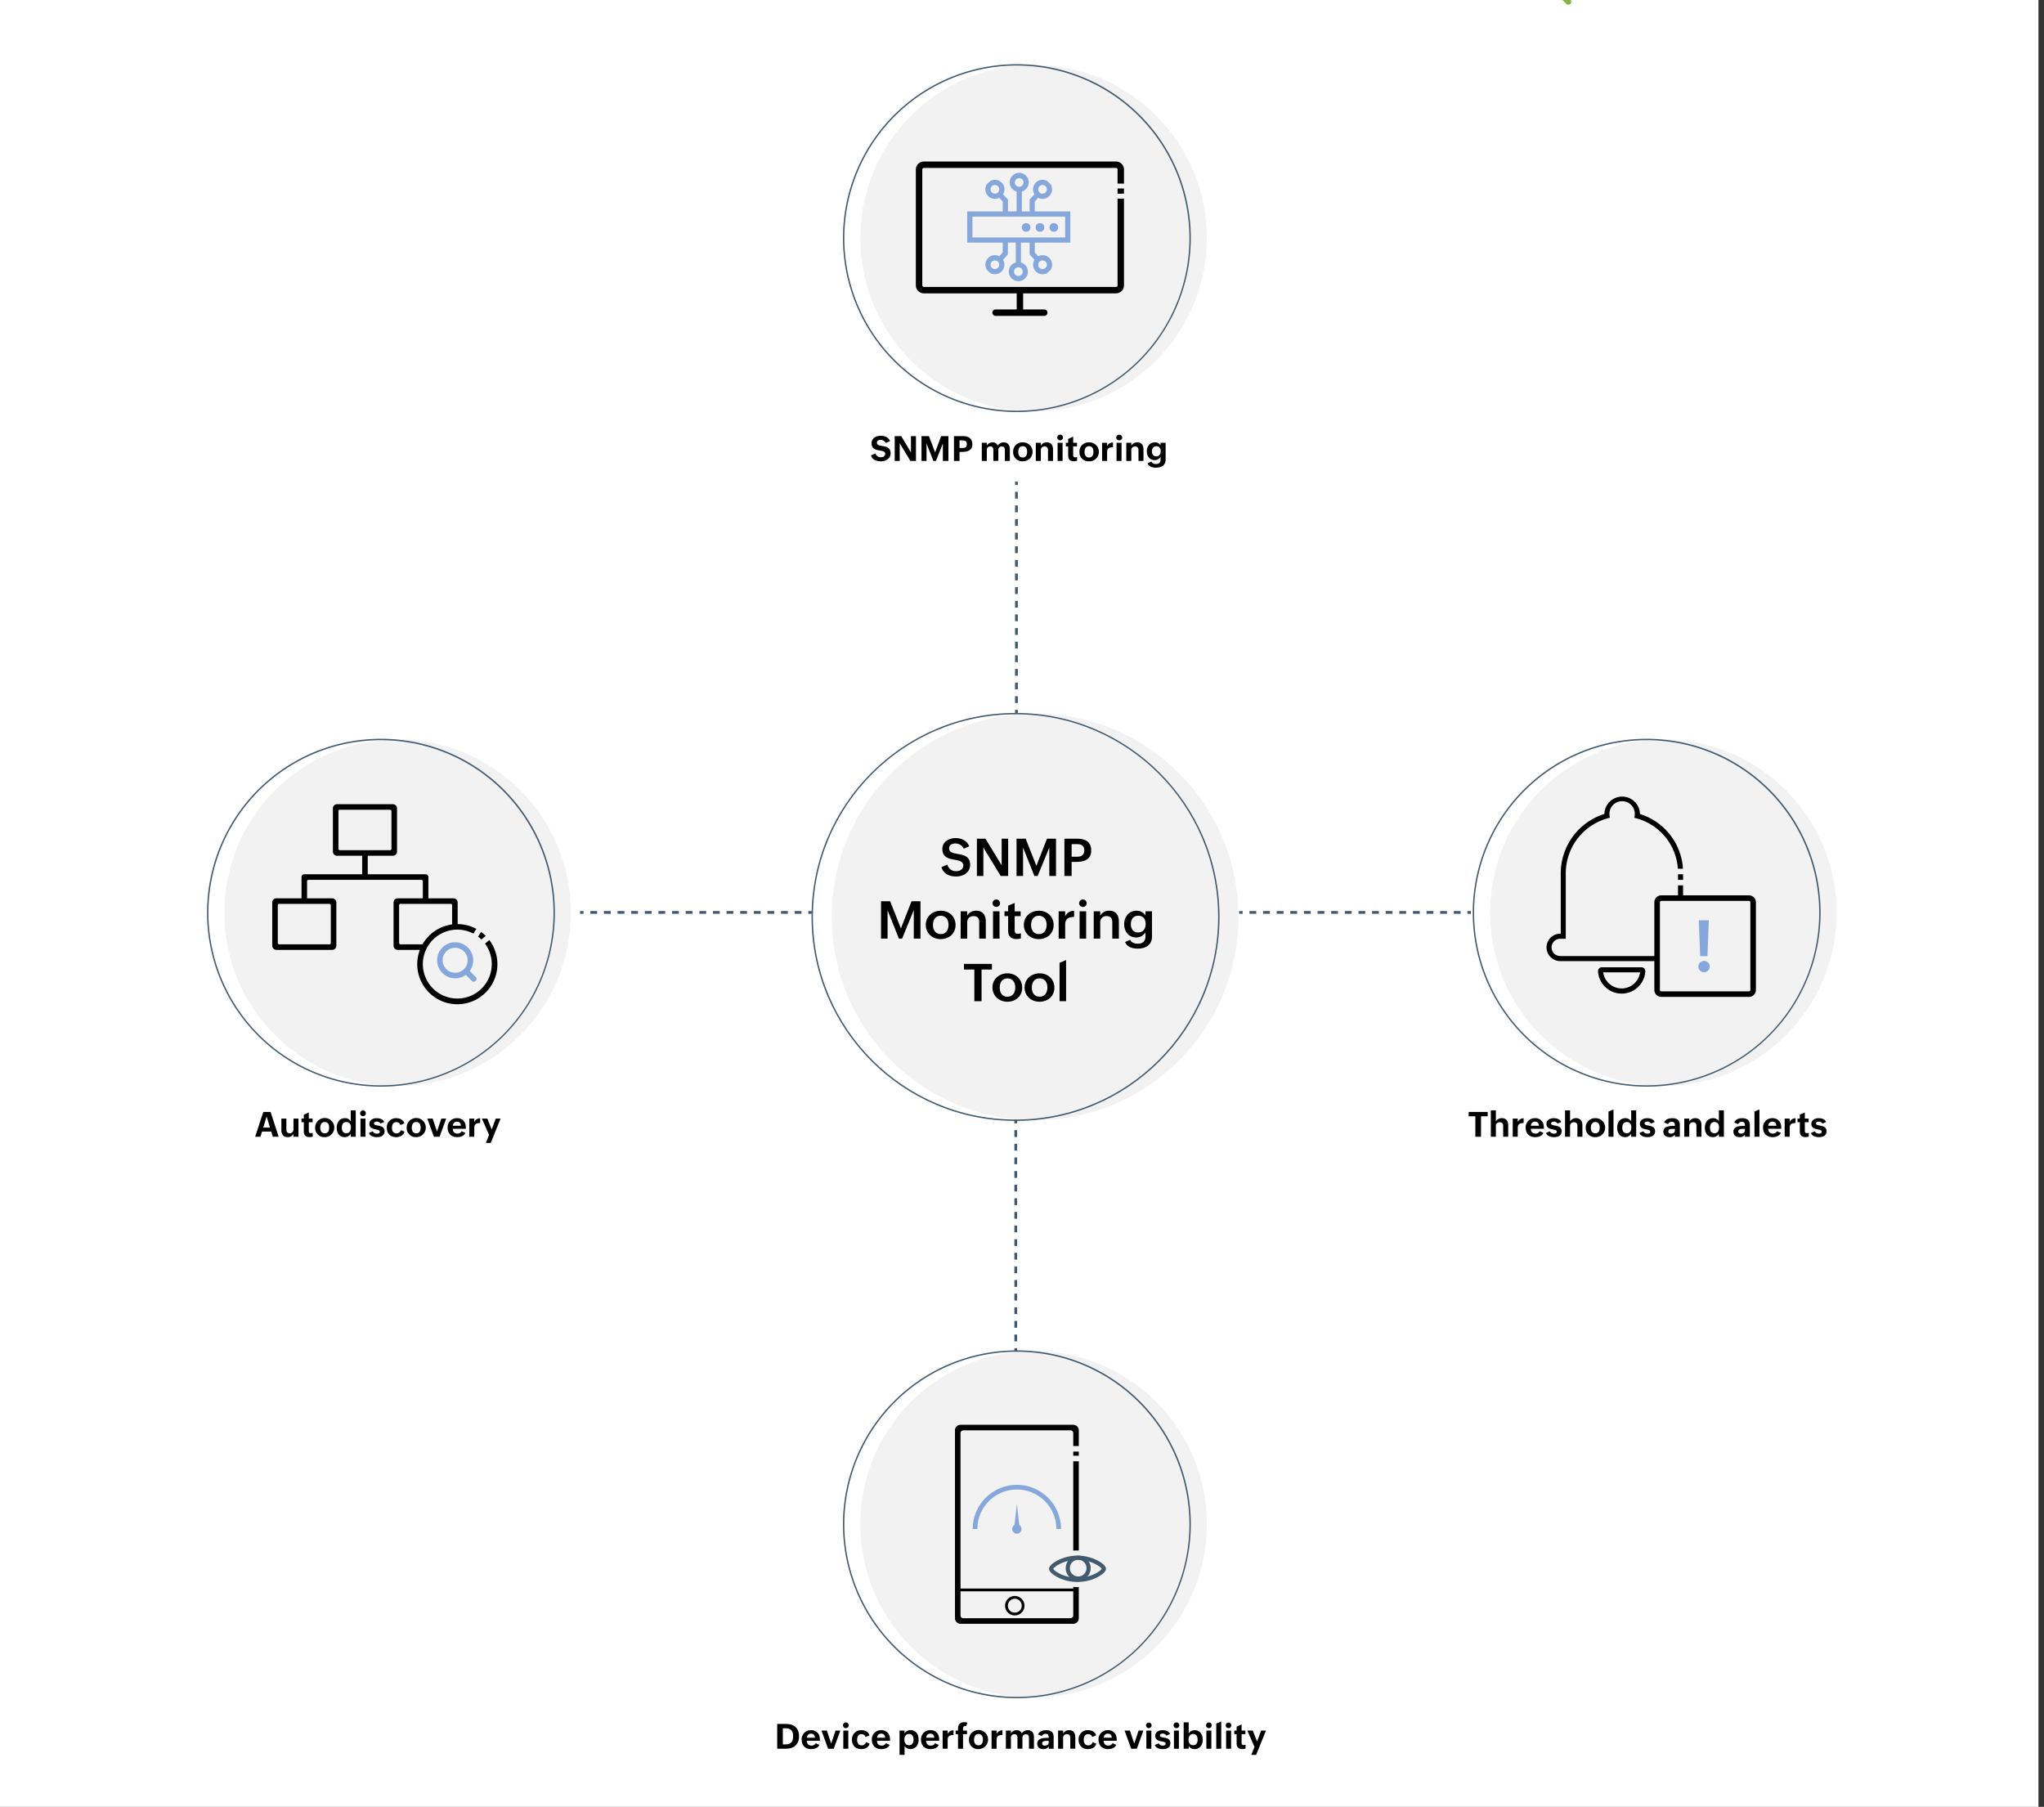 <svg id="Layer_1" data-name="Layer 1" xmlns="http://www.w3.org/2000/svg" viewBox="0 0 1473 1302"><rect x="0" y="0" width="1473" height="1302" fill="#333333" stroke="none"/><defs><style>.cls-1{fill:#fff;}.cls-2{fill:#f2f2f2;}.cls-3{fill:#425a6f;}.cls-4{fill:#80b541;}.cls-5{fill:#86a7dc;}</style></defs><rect class="cls-1" width="1469" height="1302"/><circle class="cls-2" cx="286.57" cy="657.72" r="124.84"/><path class="cls-3" d="M274.54,783.05A125.34,125.34,0,1,1,399.88,657.72,125.48,125.48,0,0,1,274.54,783.05Zm0-249.67A124.34,124.34,0,1,0,398.88,657.72,124.48,124.48,0,0,0,274.54,533.38Z"/><circle class="cls-2" cx="1198.72" cy="657.72" r="124.84"/><path class="cls-3" d="M1186.68,783.05A125.34,125.34,0,1,1,1312,657.72,125.48,125.48,0,0,1,1186.68,783.05Zm0-249.67A124.34,124.34,0,1,0,1311,657.72,124.48,124.48,0,0,0,1186.68,533.38Z"/><circle class="cls-2" cx="744.84" cy="1098.41" r="124.84"/><path class="cls-3" d="M732.81,1223.75a125.34,125.34,0,1,1,125.34-125.34A125.49,125.49,0,0,1,732.81,1223.75Zm0-249.68a124.34,124.34,0,1,0,124.34,124.34A124.48,124.48,0,0,0,732.81,974.07Z"/><circle class="cls-2" cx="744.84" cy="171.59" r="124.84"/><path class="cls-3" d="M732.81,296.93A125.34,125.34,0,1,1,858.15,171.59,125.49,125.49,0,0,1,732.81,296.93Zm0-249.68A124.34,124.34,0,1,0,857.15,171.59,124.48,124.48,0,0,0,732.81,47.25Z"/><circle class="cls-2" cx="745.95" cy="660.72" r="146.52"/><path class="cls-3" d="M731.83,807.74c-81.07,0-147-66-147-147s66-147,147-147,147,65.95,147,147S812.89,807.74,731.83,807.74Zm0-293c-80.51,0-146,65.5-146,146s65.51,146,146,146,146-65.5,146-146S812.34,514.71,731.83,514.71Z"/><path class="cls-4" d="M1048.77-80.23a40.32,40.32,0,0,0,0,56.94,40.31,40.31,0,0,0,55.38,1.47l24.57,24.57a2.15,2.15,0,0,0,3,0,2.15,2.15,0,0,0,0-3l-24.57-24.57a40.31,40.31,0,0,0-1.47-55.38A40.32,40.32,0,0,0,1048.77-80.23Zm53.91,53.91a36,36,0,0,1-50.88,0,36,36,0,0,1,0-50.88,36,36,0,0,1,50.88,0A36,36,0,0,1,1102.68-26.32Z"/><path d="M1212.9,672.82V638h-3.66v38.48h3.66a6.22,6.22,0,0,1,0,12.44h-88.54a6.22,6.22,0,0,1,0-12.44h4V629.24a41.15,41.15,0,0,1,30.2-39.58l1.57-.42-.23-1.6a8.45,8.45,0,0,1-.08-1.16,9.15,9.15,0,0,1,18.3,0,8.25,8.25,0,0,1-.09,1.22l-.22,1.59,1.56.42A40.47,40.47,0,0,1,1209.15,626v0h3.67v-.2a44.14,44.14,0,0,0-31-39.2v-.12a12.81,12.81,0,0,0-25.61,0v.06a44.88,44.88,0,0,0-31.46,42.7v43.58h-.37a9.88,9.88,0,0,0-9.87,9.88,9.89,9.89,0,0,0,9.87,9.88h88.54a9.88,9.88,0,0,0,0-19.76ZM1209.24,630v4h3.66v-4Z"/><path d="M1184.94,697.9a2.78,2.78,0,0,0-2-.87h-28.6a2.75,2.75,0,0,0-2.74,2.91,17.07,17.07,0,0,0,34.08,0A2.74,2.74,0,0,0,1184.94,697.9Zm-16.31,14.38a13.45,13.45,0,0,1-13.29-11.59h26.58A13.43,13.43,0,0,1,1168.63,712.28Z"/><path class="cls-5" d="M736.15,1101.8a3.35,3.35,0,1,1-5.07-2.85l1.73-15.33,1.73,15.33A3.31,3.31,0,0,1,736.15,1101.8Z"/><path d="M689.15,631.6c-4.87,0-9.21-1.72-10.68-6.73l4.27-1.84a6.19,6.19,0,0,0,6.41,4.74c2.46,0,5.06-1.32,5.06-4.06,0-6.88-15.1-.87-15.1-12,0-5.15,4.78-7.78,9.44-7.78,4.31,0,8.25,1.77,9.93,5.94l-4,1.73a6.41,6.41,0,0,0-5.94-3.8c-2.24,0-4.59.91-4.59,3.5,0,6.77,15.19.75,15.19,11.92C699.15,628.67,694.13,631.6,689.15,631.6Z"/><path d="M708.67,610.78v20.45H704V604.35h6.16l11.68,19.21V604.35h4.68v26.88h-5.36Z"/><path d="M737.26,610.74v20.49h-4.7V604.35h6.58l7.73,19.58,7.65-19.58H761v26.88h-4.81V610.74l-8.43,20.49h-2.31Z"/><path d="M772.27,621.08v10.15h-5.21V604.35h9.33c5.69,0,10,2.29,10,8.49,0,6.77-5.31,8.27-11.08,8.27C774.32,621.11,773.27,621.08,772.27,621.08Zm0-3.73h4.08c3.21,0,5-1.31,5-4.66s-2-4.4-5-4.4h-4.08Z"/><path d="M639.62,655.86v20.49h-4.7V649.47h6.58l7.73,19.59,7.65-19.59h6.45v26.88h-4.82V655.86l-8.42,20.49h-2.31Z"/><path d="M677.94,676.73c-6.13,0-10.79-4.25-10.79-10.3s4.9-10.16,10.84-10.16c6.17,0,10.64,4.29,10.64,10.34S683.92,676.73,677.94,676.73Zm0-3.61c4,0,5.61-3.24,5.61-6.73s-1.79-6.51-5.61-6.51c-4.08,0-5.62,3.24-5.62,6.77S674.16,673.12,678,673.12Z"/><path d="M697,664.81v11.54h-4.7V656.69H697v3.12a7.06,7.06,0,0,1,6.52-3.54c4.83,0,6.9,3.35,6.9,7.79v12.29h-4.74V664.51c0-2.75-1.24-4.36-4.1-4.36S697,662,697,664.81Z"/><path d="M717.93,653.53a2.67,2.67,0,1,1,0-5.34,2.66,2.66,0,0,1,2.74,2.67A2.61,2.61,0,0,1,717.93,653.53Zm2.38,3.16v19.66h-4.69V656.69Z"/><path d="M732.57,676.69c-3.85,0-6.05-2-6.05-5.87V660.15h-2.63v-3.46h2.63v-4.06l4.7-2v6.09h4.3v3.46h-4.3v10.26c0,1.54.64,2.48,2.27,2.48a6.56,6.56,0,0,0,2.2-.37v3.68A11,11,0,0,1,732.57,676.69Z"/><path d="M748.61,676.73c-6.13,0-10.79-4.25-10.79-10.3s4.91-10.16,10.85-10.16c6.16,0,10.64,4.29,10.64,10.34S754.59,676.73,748.61,676.73Zm.06-3.61c4,0,5.6-3.24,5.6-6.73s-1.79-6.51-5.6-6.51c-4.08,0-5.63,3.24-5.63,6.77S744.83,673.12,748.67,673.12Z"/><path d="M767.62,666.2v10.15h-4.7V656.69h4.7v3.68a6.65,6.65,0,0,1,6.41-4v4.36C770.21,660.79,767.62,662,767.62,666.2Z"/><path d="M780.34,653.53a2.67,2.67,0,1,1,0-5.34,2.66,2.66,0,0,1,2.75,2.67A2.62,2.62,0,0,1,780.34,653.53Zm2.39,3.16v19.66H778V656.69Z"/><path d="M792.88,664.81v11.54h-4.69V656.69h4.69v3.12a7.08,7.08,0,0,1,6.53-3.54c4.83,0,6.9,3.35,6.9,7.79v12.29h-4.74V664.51c0-2.75-1.24-4.36-4.1-4.36A4.28,4.28,0,0,0,792.88,664.81Z"/><path d="M819.92,683.57c-3.7,0-7.61-1-9.15-4.74l3.7-1.61c1,2.18,3.21,2.82,5.45,2.82,3.44,0,5.55-1.7,5.55-5.23v-2.93a7.77,7.77,0,0,1-6.58,3.68c-5.59,0-8.76-4.4-8.76-9.62s3.42-9.67,8.87-9.67a7.15,7.15,0,0,1,6.47,3.43v-3h4.7v18.19C830.17,681.05,825.54,683.57,819.92,683.57Zm.21-11.62c3.7,0,5.49-2.78,5.49-6.16s-1.75-5.91-5.34-5.91c-3.78,0-5.34,2.86-5.34,6.28C814.94,669.25,816.82,672,820.13,672Z"/><path d="M707.35,698.65v22.82h-5.19V698.65h-7.5v-4.06h20.17v4.06Z"/><path d="M726,721.85c-6.12,0-10.79-4.25-10.79-10.3S720.08,701.4,726,701.4c6.17,0,10.64,4.28,10.64,10.34S731.94,721.85,726,721.85Zm.06-3.61c4,0,5.6-3.23,5.6-6.73s-1.78-6.5-5.6-6.5c-4.08,0-5.62,3.23-5.62,6.76S722.19,718.24,726,718.24Z"/><path d="M749.15,721.85c-6.13,0-10.79-4.25-10.79-10.3s4.9-10.15,10.84-10.15c6.17,0,10.64,4.28,10.64,10.34S755.12,721.85,749.15,721.85Zm.05-3.61c4,0,5.6-3.23,5.6-6.73S753,705,749.2,705c-4.08,0-5.62,3.23-5.62,6.76S745.37,718.24,749.2,718.24Z"/><path d="M768.27,691.81v29.66h-4.7V693.84Z"/><circle class="cls-5" cx="759.44" cy="163.9" r="3.12"/><circle class="cls-5" cx="749.45" cy="163.9" r="3.12"/><circle class="cls-5" cx="739.46" cy="163.9" r="3.12"/><path class="cls-5" d="M771.31,174.83V152.35H745.7v-7.08l2.48-2.73a6.87,6.87,0,0,0,10-6.11,6.74,6.74,0,0,0-1.11-3.74l-2.61-2.37h0a1.63,1.63,0,0,1-.19-.09,6.88,6.88,0,0,0-8.83,9.76L742,143.82v8.53h-5.62V138a6.87,6.87,0,0,0,0-13.21,6.45,6.45,0,0,0-1.87-.26,6.52,6.52,0,0,0-1.88.26,6.87,6.87,0,0,0,0,13.21v14.31h-6.24v-8.53L722.86,140A6.87,6.87,0,0,0,717,129.56a7,7,0,0,0-3,.66l-.2.1-2.61,2.37A6.87,6.87,0,0,0,717,143.3a6.91,6.91,0,0,0,3.15-.76l2.47,2.73v7.08H697v22.48h25.6v7.08l-2.47,2.74a6.79,6.79,0,0,0-3.15-.76,6.86,6.86,0,0,0-5.76,10.6l2.61,2.37h0a.65.65,0,0,1,.17.08,6.87,6.87,0,0,0,8.83-9.75l3.49-3.85v-8.53H732v14.31a6.87,6.87,0,0,0,0,13.22,6.85,6.85,0,0,0,3.74,0,6.87,6.87,0,0,0,0-13.22V174.83H742v8.53l3.48,3.85a6.87,6.87,0,0,0,5.88,10.41,6.75,6.75,0,0,0,2.95-.66.71.71,0,0,1,.18-.08h0l2.61-2.37a6.74,6.74,0,0,0,1.11-3.74,6.87,6.87,0,0,0-6.87-6.86,6.77,6.77,0,0,0-3.14.76l-2.48-2.74v-7.08Zm-20-41.52h.15a3.13,3.13,0,0,1,2.89,2.39,3,3,0,0,1,.09.73,3.13,3.13,0,0,1-3.13,3.12,2.73,2.73,0,0,1-.41,0,3.11,3.11,0,0,1-2.67-2.63,2.32,2.32,0,0,1,0-.46A3.12,3.12,0,0,1,751.32,133.31Zm-31.25,3.58a3.12,3.12,0,0,1-2.67,2.63,2.86,2.86,0,0,1-.42,0,3.12,3.12,0,0,1-3.12-3.12,3,3,0,0,1,.09-.73,3.14,3.14,0,0,1,2.89-2.39H717a3.12,3.12,0,0,1,3.12,3.12A3.44,3.44,0,0,1,720.07,136.89Zm-3.09,57h-.15a3.11,3.11,0,0,1-2.88-2.38,3.06,3.06,0,0,1-.09-.74,3.12,3.12,0,0,1,3.12-3.12,2.86,2.86,0,0,1,.42,0,3.12,3.12,0,0,1,2.67,2.64,3.4,3.4,0,0,1,0,.45A3.13,3.13,0,0,1,717,193.88Zm31.26-3.58a3.11,3.11,0,0,1,2.67-2.64,2.73,2.73,0,0,1,.41,0,3.13,3.13,0,0,1,3.13,3.12,3.06,3.06,0,0,1-.09.74,3.11,3.11,0,0,1-2.89,2.38h-.15a3.13,3.13,0,0,1-3.12-3.13A2.28,2.28,0,0,1,748.24,190.3Zm-16.9-58.87a3.14,3.14,0,0,1,1.25-2.49,3.11,3.11,0,0,1,3.75,0,3.12,3.12,0,0,1,0,5,3.11,3.11,0,0,1-3.75,0A3.15,3.15,0,0,1,731.34,131.43ZM737,195.75a3.12,3.12,0,0,1-1.25,2.5,3.07,3.07,0,0,1-1.87.62,3.12,3.12,0,1,1,0-6.24,3.07,3.07,0,0,1,1.87.62A3.12,3.12,0,0,1,737,195.75Zm-36.21-24.66v-15h66.81v15Z"/><rect class="cls-2" x="1194.2" y="647.19" width="69.19" height="69.19" rx="3"/><path d="M1260.39,718.37H1197.2a5,5,0,0,1-5-5V650.19a5,5,0,0,1,5-5h63.19a5,5,0,0,1,5,5v63.18A5,5,0,0,1,1260.39,718.37Zm-63.19-69.18a1,1,0,0,0-1,1v63.18a1,1,0,0,0,1,1h63.19a1,1,0,0,0,1-1V650.19a1,1,0,0,0-1-1Z"/><path class="cls-5" d="M1227.83,700.62a4.1,4.1,0,1,1,4.28-4.09A4.17,4.17,0,0,1,1227.83,700.62Zm3.63-37.46-1,25.85h-5.23l-1-25.85Z"/><path d="M773.43,1026.72H692.19a4,4,0,0,0-4,4V1166.1a4,4,0,0,0,4,4h81.24a4,4,0,0,0,4-4V1053h-4v91.71H692.19v-112a2,2,0,0,1,2-2h77.24a2,2,0,0,1,2,2V1042h4v-11.28A4,4,0,0,0,773.43,1026.72Zm0,120v17.39a2,2,0,0,1-2,2H694.19a2,2,0,0,1-2-2v-17.39Zm0-97.71h4v-3h-4Z"/><path d="M731.3,1164.08a7,7,0,1,1,7-7A7,7,0,0,1,731.3,1164.08Zm0-12a5,5,0,1,0,5,5A5,5,0,0,0,731.3,1152.05Z"/><path class="cls-2" d="M811.55,1129.6l-7.64-4.64a53,53,0,0,0-55,0l-7.65,4.64a1,1,0,0,0,0,1.71l7.65,4.63a53,53,0,0,0,55,0l7.64-4.63A1,1,0,0,0,811.55,1129.6Z"/><path class="cls-5" d="M764.62,1101.81h-3.35a28.46,28.46,0,0,0-56.92,0H701a31.81,31.81,0,0,1,63.62,0Z"/><rect class="cls-3" x="731" y="807" width="2" height="2.5"/><path class="cls-3" d="M733,966.59h-2v-4.91h2Zm0-9.82h-2v-4.91h2Zm0-9.81h-2v-4.91h2Zm0-9.82h-2v-4.91h2Zm0-9.82h-2v-4.91h2Zm0-9.82h-2v-4.91h2Zm0-9.82h-2v-4.91h2Zm0-9.82h-2V893h2Zm0-9.81h-2v-4.91h2Zm0-9.82h-2v-4.91h2Zm0-9.82h-2V863.5h2Zm0-9.82h-2v-4.91h2Zm0-9.82h-2v-4.91h2Zm0-9.81h-2v-4.91h2Zm0-9.82h-2v-4.91h2Zm0-9.82h-2v-4.91h2Z"/><rect class="cls-3" x="731" y="971.5" width="2" height="2.5"/><rect class="cls-3" x="731.5" y="347" width="2" height="2.5"/><path class="cls-3" d="M733.5,506.59h-2v-4.91h2Zm0-9.82h-2v-4.91h2Zm0-9.82h-2v-4.9h2Zm0-9.81h-2v-4.91h2Zm0-9.82h-2v-4.91h2Zm0-9.82h-2v-4.91h2Zm0-9.82h-2v-4.91h2Zm0-9.82h-2V433h2Zm0-9.81h-2v-4.91h2Zm0-9.82h-2v-4.91h2Zm0-9.82h-2V403.5h2Zm0-9.82h-2v-4.91h2Zm0-9.82h-2v-4.91h2Zm0-9.82h-2v-4.9h2Zm0-9.81h-2v-4.91h2Zm0-9.82h-2v-4.91h2Z"/><rect class="cls-3" x="731.5" y="511.5" width="2" height="2.5"/><rect class="cls-3" x="582.5" y="656.5" width="2.5" height="2"/><path class="cls-3" d="M577.59,658.5h-4.91v-2h4.91Zm-9.82,0h-4.91v-2h4.91Zm-9.82,0h-4.9v-2H558Zm-9.81,0h-4.91v-2h4.91Zm-9.82,0h-4.91v-2h4.91Zm-9.82,0h-4.91v-2h4.91Zm-9.82,0h-4.91v-2h4.91Zm-9.82,0H504v-2h4.91Zm-9.81,0h-4.91v-2h4.91Zm-9.82,0h-4.91v-2h4.91Zm-9.82,0H474.5v-2h4.91Zm-9.82,0h-4.91v-2h4.91Zm-9.82,0h-4.91v-2h4.91Zm-9.82,0h-4.9v-2H450Zm-9.81,0h-4.91v-2h4.91Zm-9.82,0h-4.91v-2h4.91Z"/><rect class="cls-3" x="418" y="656.5" width="2.5" height="2"/><rect class="cls-3" x="1057.5" y="656.5" width="2.5" height="2"/><path class="cls-3" d="M1052.59,658.5h-4.91v-2h4.91Zm-9.82,0h-4.91v-2h4.91Zm-9.82,0h-4.9v-2h4.9Zm-9.81,0h-4.91v-2h4.91Zm-9.82,0h-4.91v-2h4.91Zm-9.82,0h-4.91v-2h4.91Zm-9.82,0h-4.91v-2h4.91Zm-9.82,0H979v-2h4.91Zm-9.81,0h-4.91v-2h4.91Zm-9.82,0h-4.91v-2h4.91Zm-9.82,0H949.5v-2h4.91Zm-9.82,0h-4.91v-2h4.91Zm-9.82,0h-4.91v-2h4.91Zm-9.82,0h-4.9v-2H925Zm-9.81,0h-4.91v-2h4.91Zm-9.82,0h-4.91v-2h4.91Z"/><rect class="cls-3" x="893" y="656.5" width="2.5" height="2"/><path d="M634.93,332.42c-3.11,0-6.31-.95-7.25-4.3l3.25-1.42a3.73,3.73,0,0,0,4,2.77c1.45,0,3-.74,3-2.37,0-4.18-9.82-.22-9.82-7.75,0-3.6,3.27-5.33,6.49-5.33,2.79,0,5.74,1,6.78,3.85l-3.05,1.33a4,4,0,0,0-3.73-2.2c-1.3,0-2.67.49-2.67,2,0,4.13,9.87.13,9.87,7.7C641.75,330.48,638.34,332.42,634.93,332.42Z"/><path d="M648.38,319.42v12.73h-3.6V314.27h4.7l7,11.78V314.27h3.6v17.88h-4Z"/><path d="M667.7,319.6v12.55h-3.62V314.27h5.35l4.45,11.7,4.35-11.7h5.24v17.88h-4V319.6l-5,12.55h-1.82Z"/><path d="M691.48,325.65v6.5h-4V314.27h6.43c3.9,0,6.82,1.5,6.82,5.8,0,4.84-3.87,5.6-7.85,5.6Zm0-2.83h2.3c2,0,3-.78,3-2.82s-1.21-2.65-3-2.65h-2.3Z"/><path d="M711.15,324.42v7.73h-3.62V319.07h3.62v2a4.68,4.68,0,0,1,4.13-2.3,3.6,3.6,0,0,1,3.65,2.28,5.42,5.42,0,0,1,4.52-2.28c3,0,4.3,2.24,4.3,5v8.38h-3.6v-8c0-1.42-.64-2.42-2.17-2.42a2.4,2.4,0,0,0-2.53,2.67v7.73h-3.6v-8c0-1.42-.63-2.42-2.17-2.42A2.4,2.4,0,0,0,711.15,324.42Z"/><path d="M737,332.42a6.51,6.51,0,0,1-6.88-6.87,6.59,6.59,0,0,1,6.9-6.78,6.83,6.83,0,1,1,0,13.65Zm0-2.75c2.48,0,3.2-2,3.2-4.15s-.85-4-3.2-4-3.2,2-3.2,4.15S734.69,329.67,737.05,329.67Z"/><path d="M750.08,324.6v7.55h-3.63V319.07h3.63v2.08a4.77,4.77,0,0,1,4.37-2.38c3.09,0,4.4,2.2,4.4,5.05v8.33h-3.62v-7.8c0-1.62-.73-2.63-2.43-2.63A2.57,2.57,0,0,0,750.08,324.6Z"/><path d="M763.93,317.3a2,2,0,0,1-2-2,2.06,2.06,0,1,1,2,2Zm1.82,1.77v13.08h-3.6V319.07Z"/><path d="M774,332.4c-2.75,0-4.22-1.33-4.22-4.13v-6.62h-1.68v-2.58h1.68v-2.82l3.6-1.58v4.4h2.75v2.58h-2.75V328c0,1,.45,1.55,1.45,1.55a3.61,3.61,0,0,0,1.37-.25V332A6.85,6.85,0,0,1,774,332.4Z"/><path d="M784.78,332.42a6.51,6.51,0,0,1-6.88-6.87,6.59,6.59,0,0,1,6.9-6.78,6.83,6.83,0,1,1,0,13.65Zm0-2.75c2.48,0,3.2-2,3.2-4.15s-.85-4-3.2-4-3.2,2-3.2,4.15S782.44,329.67,784.8,329.67Z"/><path d="M797.83,325.6v6.55H794.2V319.07h3.63v2.5a4.36,4.36,0,0,1,4.22-2.7v3.38C799.69,322.25,797.83,322.86,797.83,325.6Z"/><path d="M806.4,317.3a2,2,0,0,1-2-2,2,2,0,0,1,2-2,2,2,0,1,1,0,3.95Zm1.83,1.77v13.08h-3.6V319.07Z"/><path d="M815.28,324.6v7.55h-3.63V319.07h3.63v2.08a4.76,4.76,0,0,1,4.37-2.38c3.09,0,4.4,2.2,4.4,5.05v8.33h-3.62v-7.8c0-1.62-.73-2.63-2.43-2.63A2.56,2.56,0,0,0,815.28,324.6Z"/><path d="M833.05,337c-2.44,0-5.12-.64-6.12-3.15l2.85-1.25a3.24,3.24,0,0,0,3.27,1.75c2.14,0,3.3-1,3.3-3.2v-2a4.92,4.92,0,0,1-4.2,2.42c-3.71,0-5.7-2.95-5.7-6.42s2.18-6.38,5.75-6.38a4.37,4.37,0,0,1,4.15,2.25v-1.95H840v12.05C840,335.37,836.9,337,833.05,337Zm.18-8.12c2.25,0,3.22-1.7,3.22-3.75s-1-3.58-3.15-3.58-3.15,1.73-3.15,3.8C830.15,327.22,831.18,328.85,833.23,328.85Z"/><path d="M566.42,1260.14h-6.33v-17.87h6.35c5.85,0,9.38,2.94,9.38,9C575.82,1257.08,572.12,1260.14,566.42,1260.14Zm-2.28-3.14h2.15c3.91,0,5.3-2.28,5.3-5.93s-1.55-5.65-5.35-5.65h-2.1Z"/><path d="M584.54,1260.42c-4.2,0-6.82-2.66-6.82-6.85a6.52,6.52,0,0,1,6.72-6.8,6,6,0,0,1,5.85,3.63,9.38,9.38,0,0,1,.53,3.67v.35h-9.43c.1,2,1.12,3.43,3.25,3.43a3.16,3.16,0,0,0,3.18-1.68l2.67,1.18C589.47,1259.7,586.92,1260.42,584.54,1260.42Zm-3.1-8.22h5.85c-.11-1.79-.95-2.93-2.85-2.93S581.68,1250.51,581.44,1252.2Z"/><path d="M605.58,1247.07l-4.75,13.07h-4.07L592,1247.07h3.88l3.12,9.35,3.1-9.35Z"/><path d="M609.51,1245.3a2,2,0,0,1-2-2,2.06,2.06,0,1,1,2,2Zm1.82,1.77v13.07h-3.6v-13.07Z"/><path d="M620.68,1260.42c-4.2,0-6.72-2.7-6.72-6.85a6.53,6.53,0,0,1,6.75-6.8c2.61,0,5.07,1,5.89,3.7l-2.8,1.23a3,3,0,0,0-3-2.08c-2.4,0-3.12,2.05-3.12,4.1s.8,4,3.19,4a3.1,3.1,0,0,0,3.18-2.38l2.67,1.18C625.9,1259.26,623.38,1260.42,620.68,1260.42Z"/><path d="M635.11,1260.42c-4.2,0-6.83-2.66-6.83-6.85a6.53,6.53,0,0,1,6.73-6.8,5.94,5.94,0,0,1,5.84,3.63,9.38,9.38,0,0,1,.53,3.67v.35H632c.1,2,1.11,3.43,3.25,3.43a3.16,3.16,0,0,0,3.17-1.68l2.67,1.18C640,1259.7,637.48,1260.42,635.11,1260.42Zm-3.1-8.22h5.84c-.11-1.79-1-2.93-2.84-2.93S632.24,1250.51,632,1252.2Z"/><path d="M651.88,1258.15v6.44h-3.62v-17.52h3.62v2a5,5,0,0,1,4.3-2.35c4,0,5.82,3.28,5.82,6.9s-2,6.75-5.82,6.75A4.82,4.82,0,0,1,651.88,1258.15Zm3.22-.55c2.5,0,3.23-1.94,3.23-4.1s-.94-4-3.25-4c-2.48,0-3.32,2-3.32,4.15S652.73,1257.6,655.1,1257.6Z"/><path d="M670.55,1260.42c-4.19,0-6.82-2.66-6.82-6.85a6.52,6.52,0,0,1,6.72-6.8,5.94,5.94,0,0,1,5.85,3.63,9.38,9.38,0,0,1,.53,3.67v.35h-9.42c.1,2,1.11,3.43,3.24,3.43a3.16,3.16,0,0,0,3.18-1.68l2.67,1.18C675.48,1259.7,672.93,1260.42,670.55,1260.42Zm-3.09-8.22h5.84c-.11-1.79-.95-2.93-2.85-2.93S667.69,1250.51,667.46,1252.2Z"/><path d="M682.93,1253.6v6.54h-3.62v-13.07h3.62v2.5a4.36,4.36,0,0,1,4.22-2.7v3.38C684.79,1250.25,682.93,1250.86,682.93,1253.6Z"/><path d="M694,1249.65v10.49h-3.6v-10.49h-1.72v-2.58h1.72v-1.5c0-3,1.68-4.57,4.68-4.57a5,5,0,0,1,2.1.47l-1,2.38a1,1,0,0,0-.52-.1c-1.56,0-1.65,1.2-1.65,2.45,0,.29,0,.59,0,.87h2.85v2.58Z"/><path d="M705.14,1260.42a6.5,6.5,0,0,1-6.87-6.87,6.89,6.89,0,1,1,6.87,6.87Zm0-2.75c2.47,0,3.2-2,3.2-4.15s-.85-4-3.2-4-3.2,2-3.2,4.15S702.8,1257.67,705.17,1257.67Z"/><path d="M718.19,1253.6v6.54h-3.62v-13.07h3.62v2.5a4.37,4.37,0,0,1,4.23-2.7v3.38C720.05,1250.25,718.19,1250.86,718.19,1253.6Z"/><path d="M728.52,1252.42v7.72h-3.63v-13.07h3.63v2a4.66,4.66,0,0,1,4.12-2.3,3.6,3.6,0,0,1,3.65,2.28,5.45,5.45,0,0,1,4.52-2.28c3,0,4.3,2.24,4.3,5v8.37h-3.6v-8c0-1.42-.63-2.42-2.17-2.42a2.4,2.4,0,0,0-2.53,2.67v7.72h-3.59v-8c0-1.42-.64-2.42-2.18-2.42A2.4,2.4,0,0,0,728.52,1252.42Z"/><path d="M751.84,1260.42c-2.46,0-4.37-1.26-4.37-3.9,0-4.27,5.21-4.2,8.27-4.2,0-1.74-.16-2.92-2.22-2.92a2.68,2.68,0,0,0-2.68,1.67l-2.77-1.2c.86-2.36,3.48-3.1,5.77-3.1,3.25,0,5.47,1.34,5.47,4.85v8.52h-3.52v-1.57A4.38,4.38,0,0,1,751.84,1260.42Zm1.08-2.52c1.42,0,2.82-.73,2.82-2.33v-1.1h-1.4c-1.3,0-3.32.1-3.32,1.85C751,1257.48,751.87,1257.9,752.92,1257.9Z"/><path d="M766.14,1252.6v7.54h-3.62v-13.07h3.62v2.08a4.79,4.79,0,0,1,4.38-2.38c3.08,0,4.39,2.2,4.39,5v8.32h-3.62v-7.79c0-1.62-.72-2.63-2.42-2.63A2.57,2.57,0,0,0,766.14,1252.6Z"/><path d="M784,1260.42c-4.2,0-6.72-2.7-6.72-6.85a6.53,6.53,0,0,1,6.75-6.8c2.61,0,5.07,1,5.89,3.7l-2.8,1.23a3,3,0,0,0-3-2.08c-2.4,0-3.12,2.05-3.12,4.1s.8,4,3.2,4a3.09,3.09,0,0,0,3.17-2.38l2.67,1.18C789.26,1259.26,786.74,1260.42,784,1260.42Z"/><path d="M798.47,1260.42c-4.2,0-6.83-2.66-6.83-6.85a6.53,6.53,0,0,1,6.73-6.8,5.94,5.94,0,0,1,5.84,3.63,9.38,9.38,0,0,1,.53,3.67v.35h-9.42c.1,2,1.11,3.43,3.24,3.43a3.16,3.16,0,0,0,3.18-1.68l2.67,1.18C803.39,1259.7,800.84,1260.42,798.47,1260.42Zm-3.1-8.22h5.84c-.11-1.79-1-2.93-2.84-2.93S795.6,1250.51,795.37,1252.2Z"/><path d="M824,1247.07l-4.75,13.07h-4.07l-4.77-13.07h3.87l3.13,9.35,3.09-9.35Z"/><path d="M827.89,1245.3a2,2,0,0,1-2-2,2,2,0,0,1,2-2,2,2,0,1,1,0,4Zm1.83,1.77v13.07h-3.6v-13.07Z"/><path d="M838,1260.42c-2.19,0-5-.65-5.77-3l2.75-1.2a3.13,3.13,0,0,0,3,1.68c.95,0,2-.25,2-1.43,0-2.55-7.47-.37-7.47-5.62,0-2.8,2.71-4.08,5.17-4.08,2.06,0,4.67.59,5.47,2.75l-2.65,1.15a2.81,2.81,0,0,0-2.8-1.42c-.82,0-1.84.36-1.84,1.35,0,2.41,7.59.26,7.59,5.52C843.46,1259.38,840.8,1260.42,838,1260.42Z"/><path d="M847.74,1245.3a2,2,0,0,1-2-2,2.06,2.06,0,1,1,2,2Zm1.82,1.77v13.07H846v-13.07Z"/><path d="M860.91,1260.42a4.67,4.67,0,0,1-4.3-2.35v2.07H853v-19h3.62v8a5,5,0,0,1,4.3-2.35c4,0,5.83,3.28,5.83,6.9S864.79,1260.42,860.91,1260.42Zm-1.07-2.82c2.5,0,3.22-1.94,3.22-4.1s-.93-4-3.25-4-3.32,2-3.32,4.15S857.46,1257.6,859.84,1257.6Z"/><path d="M871.14,1245.3a2,2,0,0,1-2-2,2.06,2.06,0,1,1,2,2Zm1.82,1.77v13.07h-3.6v-13.07Z"/><path d="M880.09,1240.45v19.69h-3.6V1242Z"/><path d="M885.36,1245.3a2,2,0,0,1-2.05-2,2,2,0,0,1,2.05-2,2,2,0,1,1,0,4Zm1.83,1.77v13.07h-3.6v-13.07Z"/><path d="M895.39,1260.39c-2.75,0-4.23-1.32-4.23-4.12v-6.62h-1.67v-2.58h1.67v-2.82l3.6-1.58v4.4h2.75v2.58h-2.75v6.3c0,1,.45,1.55,1.45,1.55a3.66,3.66,0,0,0,1.38-.25V1260A6.84,6.84,0,0,1,895.39,1260.39Z"/><path d="M912.31,1247.07l-7.07,17.52h-3.5l2.3-5.77-5.15-11.75h3.9l3.12,7.85,2.93-7.85Z"/><path d="M188.83,815.42l-1.15,3.72h-3.8l5.87-17.87H195l5.8,17.87H196.6l-1.12-3.72Zm.87-2.87h4.88l-2.43-8Z"/><path d="M207.22,819.42c-3,0-4.45-2.07-4.45-4.92v-8.43h3.6V814c0,1.53.61,2.62,2.27,2.62a2.66,2.66,0,0,0,2.85-2.87v-7.68h3.6v13.07h-3.6v-2A4.58,4.58,0,0,1,207.22,819.42Z"/><path d="M223.17,819.39c-2.75,0-4.23-1.32-4.23-4.12v-6.62h-1.67v-2.58h1.67v-2.82l3.6-1.58v4.4h2.75v2.58h-2.75V815c0,1,.45,1.55,1.45,1.55a3.66,3.66,0,0,0,1.38-.25V819A6.89,6.89,0,0,1,223.17,819.39Z"/><path d="M234,819.42a6.5,6.5,0,0,1-6.87-6.87,6.89,6.89,0,1,1,6.87,6.87Zm0-2.75c2.47,0,3.2-2,3.2-4.15s-.85-4-3.2-4-3.2,2-3.2,4.15S231.65,816.67,234,816.67Z"/><path d="M248.44,819.42c-4,0-5.8-3.21-5.8-6.82s2-6.83,5.88-6.83a4.64,4.64,0,0,1,4.24,2.25v-7.87h3.6v19h-3.6V817A4.94,4.94,0,0,1,248.44,819.42Zm1.08-2.82c2.47,0,3.34-1.94,3.34-4.13s-.88-3.92-3.24-3.92c-2.54,0-3.28,2-3.28,4.17S247.22,816.6,249.52,816.6Z"/><path d="M261.57,804.3a2,2,0,0,1-2.05-2,2.06,2.06,0,1,1,2.05,2Zm1.82,1.77v13.07h-3.6V806.07Z"/><path d="M271.64,819.42c-2.2,0-5-.65-5.77-3l2.75-1.2a3.13,3.13,0,0,0,3,1.68c.95,0,2.05-.25,2.05-1.43,0-2.55-7.48-.37-7.48-5.62,0-2.8,2.71-4.08,5.18-4.08,2.06,0,4.67.59,5.47,2.75l-2.65,1.15a2.82,2.82,0,0,0-2.8-1.42c-.82,0-1.85.36-1.85,1.35,0,2.41,7.6.26,7.6,5.52C277.14,818.38,274.48,819.42,271.64,819.42Z"/><path d="M285.46,819.42c-4.19,0-6.72-2.7-6.72-6.85a6.53,6.53,0,0,1,6.75-6.8c2.61,0,5.07,1.05,5.9,3.7l-2.8,1.23a3,3,0,0,0-3-2.08c-2.39,0-3.12,2-3.12,4.1s.8,4,3.2,4a3.09,3.09,0,0,0,3.17-2.38l2.68,1.18C290.69,818.26,288.16,819.42,285.46,819.42Z"/><path d="M299.94,819.42a6.5,6.5,0,0,1-6.87-6.87,6.89,6.89,0,1,1,6.87,6.87Zm0-2.75c2.48,0,3.2-2,3.2-4.15s-.85-4-3.2-4-3.19,2-3.19,4.15S297.6,816.67,300,816.67Z"/><path d="M321.53,806.07l-4.75,13.07H312.7l-4.77-13.07h3.87l3.13,9.35,3.1-9.35Z"/><path d="M329.42,819.42c-4.2,0-6.83-2.66-6.83-6.85a6.52,6.52,0,0,1,6.72-6.8,5.94,5.94,0,0,1,5.85,3.63,9.38,9.38,0,0,1,.53,3.67v.35h-9.42c.1,2,1.11,3.43,3.24,3.43a3.16,3.16,0,0,0,3.18-1.68l2.67,1.18C334.34,818.7,331.79,819.42,329.42,819.42Zm-3.1-8.22h5.84c-.11-1.79-1-2.93-2.85-2.93S326.55,809.51,326.32,811.2Z"/><path d="M341.79,812.6v6.54h-3.62V806.07h3.62v2.5a4.36,4.36,0,0,1,4.22-2.7v3.38C343.65,809.25,341.79,809.86,341.79,812.6Z"/><path d="M360.73,806.07l-7.08,17.52h-3.5l2.3-5.77-5.15-11.75h3.9l3.13,7.85,2.92-7.85Z"/><path d="M1067.29,804.42v14.72h-4.08V804.42h-4.82v-3.15h13.72v3.15Z"/><path d="M1078,811.6v7.54h-3.63v-19H1078v8a4.76,4.76,0,0,1,4.37-2.38c3.06,0,4.52,2.15,4.52,5.05v8.32h-3.62v-7.79a2.33,2.33,0,0,0-2.55-2.63A2.56,2.56,0,0,0,1078,811.6Z"/><path d="M1093.76,812.6v6.54h-3.62V806.07h3.62v2.5a4.37,4.37,0,0,1,4.23-2.7v3.38C1095.62,809.25,1093.76,809.86,1093.76,812.6Z"/><path d="M1106.3,819.42c-4.2,0-6.83-2.66-6.83-6.85a6.53,6.53,0,0,1,6.73-6.8,6,6,0,0,1,5.85,3.63,9.56,9.56,0,0,1,.52,3.67v.35h-9.42c.1,2,1.11,3.43,3.25,3.43a3.16,3.16,0,0,0,3.17-1.68l2.68,1.18C1111.22,818.7,1108.67,819.42,1106.3,819.42Zm-3.1-8.22h5.85c-.11-1.79-1-2.93-2.85-2.93S1103.44,809.51,1103.2,811.2Z"/><path d="M1119.94,819.42c-2.2,0-5-.65-5.78-3l2.75-1.2a3.13,3.13,0,0,0,3,1.68c.95,0,2-.25,2-1.43,0-2.55-7.47-.37-7.47-5.62,0-2.8,2.71-4.08,5.17-4.08,2.06,0,4.67.59,5.47,2.75l-2.65,1.15a2.81,2.81,0,0,0-2.79-1.42c-.83,0-1.85.36-1.85,1.35,0,2.41,7.59.26,7.59,5.52C1125.43,818.38,1122.77,819.42,1119.94,819.42Z"/><path d="M1131.46,811.6v7.54h-3.62v-19h3.62v8a4.78,4.78,0,0,1,4.37-2.38c3.07,0,4.53,2.15,4.53,5.05v8.32h-3.63v-7.79a2.33,2.33,0,0,0-2.54-2.63A2.57,2.57,0,0,0,1131.46,811.6Z"/><path d="M1149.63,819.42a6.5,6.5,0,0,1-6.87-6.87,6.59,6.59,0,0,1,6.9-6.78,6.83,6.83,0,1,1,0,13.65Zm0-2.75c2.47,0,3.2-2,3.2-4.15s-.85-4-3.2-4-3.2,2-3.2,4.15S1147.3,816.67,1149.66,816.67Z"/><path d="M1162.76,799.45v19.69h-3.6V801Z"/><path d="M1171.19,819.42c-4,0-5.8-3.21-5.8-6.82s2-6.83,5.87-6.83a4.64,4.64,0,0,1,4.25,2.25v-7.87h3.6v19h-3.6V817A5,5,0,0,1,1171.19,819.42Zm1.07-2.82c2.47,0,3.35-1.94,3.35-4.13s-.89-3.92-3.25-3.92c-2.54,0-3.27,2-3.27,4.17S1170,816.6,1172.26,816.6Z"/><path d="M1187.26,819.42c-2.2,0-5-.65-5.77-3l2.75-1.2a3.12,3.12,0,0,0,3,1.68c1,0,2-.25,2-1.43,0-2.55-7.47-.37-7.47-5.62,0-2.8,2.71-4.08,5.17-4.08,2.07,0,4.68.59,5.48,2.75l-2.65,1.15a2.83,2.83,0,0,0-2.8-1.42c-.83,0-1.85.36-1.85,1.35,0,2.41,7.6.26,7.6,5.52C1192.76,818.38,1190.1,819.42,1187.26,819.42Z"/><path d="M1203.08,819.42c-2.46,0-4.37-1.26-4.37-3.9,0-4.27,5.21-4.2,8.27-4.2,0-1.74-.16-2.92-2.22-2.92a2.68,2.68,0,0,0-2.68,1.67l-2.77-1.2c.86-2.36,3.49-3.1,5.77-3.1,3.25,0,5.48,1.34,5.48,4.85v8.52H1207v-1.57A4.38,4.38,0,0,1,1203.08,819.42Zm1.08-2.52c1.42,0,2.82-.73,2.82-2.33v-1.1h-1.4c-1.3,0-3.32.1-3.32,1.85C1202.26,816.48,1203.11,816.9,1204.16,816.9Z"/><path d="M1217.38,811.6v7.54h-3.62V806.07h3.62v2.08a4.79,4.79,0,0,1,4.38-2.38c3.08,0,4.4,2.2,4.4,5.05v8.32h-3.63v-7.79c0-1.62-.72-2.63-2.42-2.63A2.57,2.57,0,0,0,1217.38,811.6Z"/><path d="M1234.38,819.42c-4,0-5.79-3.21-5.79-6.82s2-6.83,5.87-6.83a4.64,4.64,0,0,1,4.25,2.25v-7.87h3.6v19h-3.6V817A5,5,0,0,1,1234.38,819.42Zm1.08-2.82c2.47,0,3.35-1.94,3.35-4.13s-.89-3.92-3.25-3.92c-2.54,0-3.28,2-3.28,4.17S1233.16,816.6,1235.46,816.6Z"/><path d="M1253.56,819.42c-2.46,0-4.38-1.26-4.38-3.9,0-4.27,5.22-4.2,8.28-4.2,0-1.74-.17-2.92-2.23-2.92a2.67,2.67,0,0,0-2.67,1.67l-2.78-1.2c.87-2.36,3.49-3.1,5.78-3.1,3.25,0,5.47,1.34,5.47,4.85v8.52h-3.52v-1.57A4.38,4.38,0,0,1,1253.56,819.42Zm1.07-2.52c1.43,0,2.83-.73,2.83-2.33v-1.1h-1.4c-1.3,0-3.33.1-3.33,1.85C1252.73,816.48,1253.58,816.9,1254.63,816.9Z"/><path d="M1267.93,799.45v19.69h-3.6V801Z"/><path d="M1277.36,819.42c-4.2,0-6.83-2.66-6.83-6.85a6.53,6.53,0,0,1,6.73-6.8,6,6,0,0,1,5.85,3.63,9.56,9.56,0,0,1,.52,3.67v.35h-9.42c.1,2,1.11,3.43,3.25,3.43a3.16,3.16,0,0,0,3.17-1.68l2.68,1.18C1282.28,818.7,1279.73,819.42,1277.36,819.42Zm-3.1-8.22h5.85c-.12-1.79-.95-2.93-2.85-2.93S1274.5,809.51,1274.26,811.2Z"/><path d="M1289.73,812.6v6.54h-3.62V806.07h3.62v2.5a4.37,4.37,0,0,1,4.23-2.7v3.38C1291.6,809.25,1289.73,809.86,1289.73,812.6Z"/><path d="M1301.27,819.39c-2.75,0-4.22-1.32-4.22-4.12v-6.62h-1.68v-2.58h1.68v-2.82l3.59-1.58v4.4h2.75v2.58h-2.75V815c0,1,.45,1.55,1.45,1.55a3.63,3.63,0,0,0,1.38-.25V819A6.84,6.84,0,0,1,1301.27,819.39Z"/><path d="M1310.84,819.42c-2.19,0-5-.65-5.77-3l2.75-1.2a3.13,3.13,0,0,0,3,1.68c1,0,2-.25,2-1.43,0-2.55-7.47-.37-7.47-5.62,0-2.8,2.71-4.08,5.17-4.08,2.06,0,4.67.59,5.47,2.75l-2.65,1.15a2.81,2.81,0,0,0-2.8-1.42c-.82,0-1.84.36-1.84,1.35,0,2.41,7.59.26,7.59,5.52C1316.34,818.38,1313.68,819.42,1310.84,819.42Z"/><path class="cls-3" d="M776.5,1140a32.2,32.2,0,0,1-14.11-3.33c-1.5-.75-6.39-3.42-6.39-6.17s4.89-5.42,6.39-6.17a31.56,31.56,0,0,1,28.22,0c1.5.75,6.39,3.42,6.39,6.17s-4.89,5.42-6.39,6.17A32.2,32.2,0,0,1,776.5,1140ZM759,1130.5c.75,1.56,7.86,6.5,17.47,6.5s16.72-4.94,17.47-6.5c-.75-1.56-7.86-6.5-17.47-6.5S759.78,1128.94,759,1130.5Zm35,.11Zm-35,0Zm35-.22Zm-35,0Z"/><path class="cls-3" d="M777,1139a9,9,0,1,1,9-9A9,9,0,0,1,777,1139Zm0-15a6,6,0,1,0,6,6A6,6,0,0,0,777,1124Z"/><path d="M804.21,116.39H665.79a5.79,5.79,0,0,0-5.79,5.79V205.6a5.79,5.79,0,0,0,5.79,5.79h66.89V223H717.62a2.32,2.32,0,1,0,0,4.63h34.76a2.32,2.32,0,1,0,0-4.63H737.32V211.39h66.89A5.79,5.79,0,0,0,810,205.6V143.12h-4.63V205.6a1.16,1.16,0,0,1-1.16,1.16H665.79a1.16,1.16,0,0,1-1.16-1.16V122.18a1.16,1.16,0,0,1,1.16-1.16H804.21a1.16,1.16,0,0,1,1.16,1.16v10.11H810V122.18A5.79,5.79,0,0,0,804.21,116.39Zm1.16,23.17H810v-3.71h-4.63Z"/><path d="M308.71,647.33V632a2,2,0,0,0-2-2H265V616.67h18.1a3,3,0,0,0,3-3V582.51a3,3,0,0,0-3-3H242.9a3,3,0,0,0-3,3v31.16a3,3,0,0,0,3,3H261V630H219.29a2,2,0,0,0-2,2v15.33h-18.1a3,3,0,0,0-3,3v31.16a3,3,0,0,0,3,3h40.2a3,3,0,0,0,3-3V650.33a3,3,0,0,0-3-3h-18.1V635a1,1,0,0,1,1-1h81.42a1,1,0,0,1,1,1v12.33h-18.1a3,3,0,0,0-3,3v31.16a3,3,0,0,0,3,3h40.2a3,3,0,0,0,3-3V650.33a3,3,0,0,0-3-3Zm-70.32,5v27.16a1,1,0,0,1-1,1h-36.2a1,1,0,0,1-1-1V652.33a1,1,0,0,1,1-1h36.2A1,1,0,0,1,238.39,652.33Zm5.51-40.66V584.51a1,1,0,0,1,1-1h36.2a1,1,0,0,1,1,1v27.16a1,1,0,0,1-1,1H244.9A1,1,0,0,1,243.9,611.67Zm80.91,68.82h-36.2a1,1,0,0,1-1-1V652.33a1,1,0,0,1,1-1h36.2a1,1,0,0,1,1,1v27.16A1,1,0,0,1,324.81,680.49Z"/><circle class="cls-2" cx="329.57" cy="694.72" r="26.83"/><path d="M352.61,677.41,349.55,680a24.83,24.83,0,1,1-8.39-7.23l2.13-3.4a28.88,28.88,0,1,0,9.32,8Zm-2.62-3a28.46,28.46,0,0,0-3.33-2.87l-2.13,3.4a23.59,23.59,0,0,1,2.4,2.07Z"/><path class="cls-5" d="M342.85,704l-4.35-4.35a13,13,0,1,0-2.83,2.83l4.35,4.35a2,2,0,0,0,2.83-2.83Zm-8.49-5.66a9,9,0,1,1,0-12.72A9,9,0,0,1,334.36,698.36Z"/></svg>